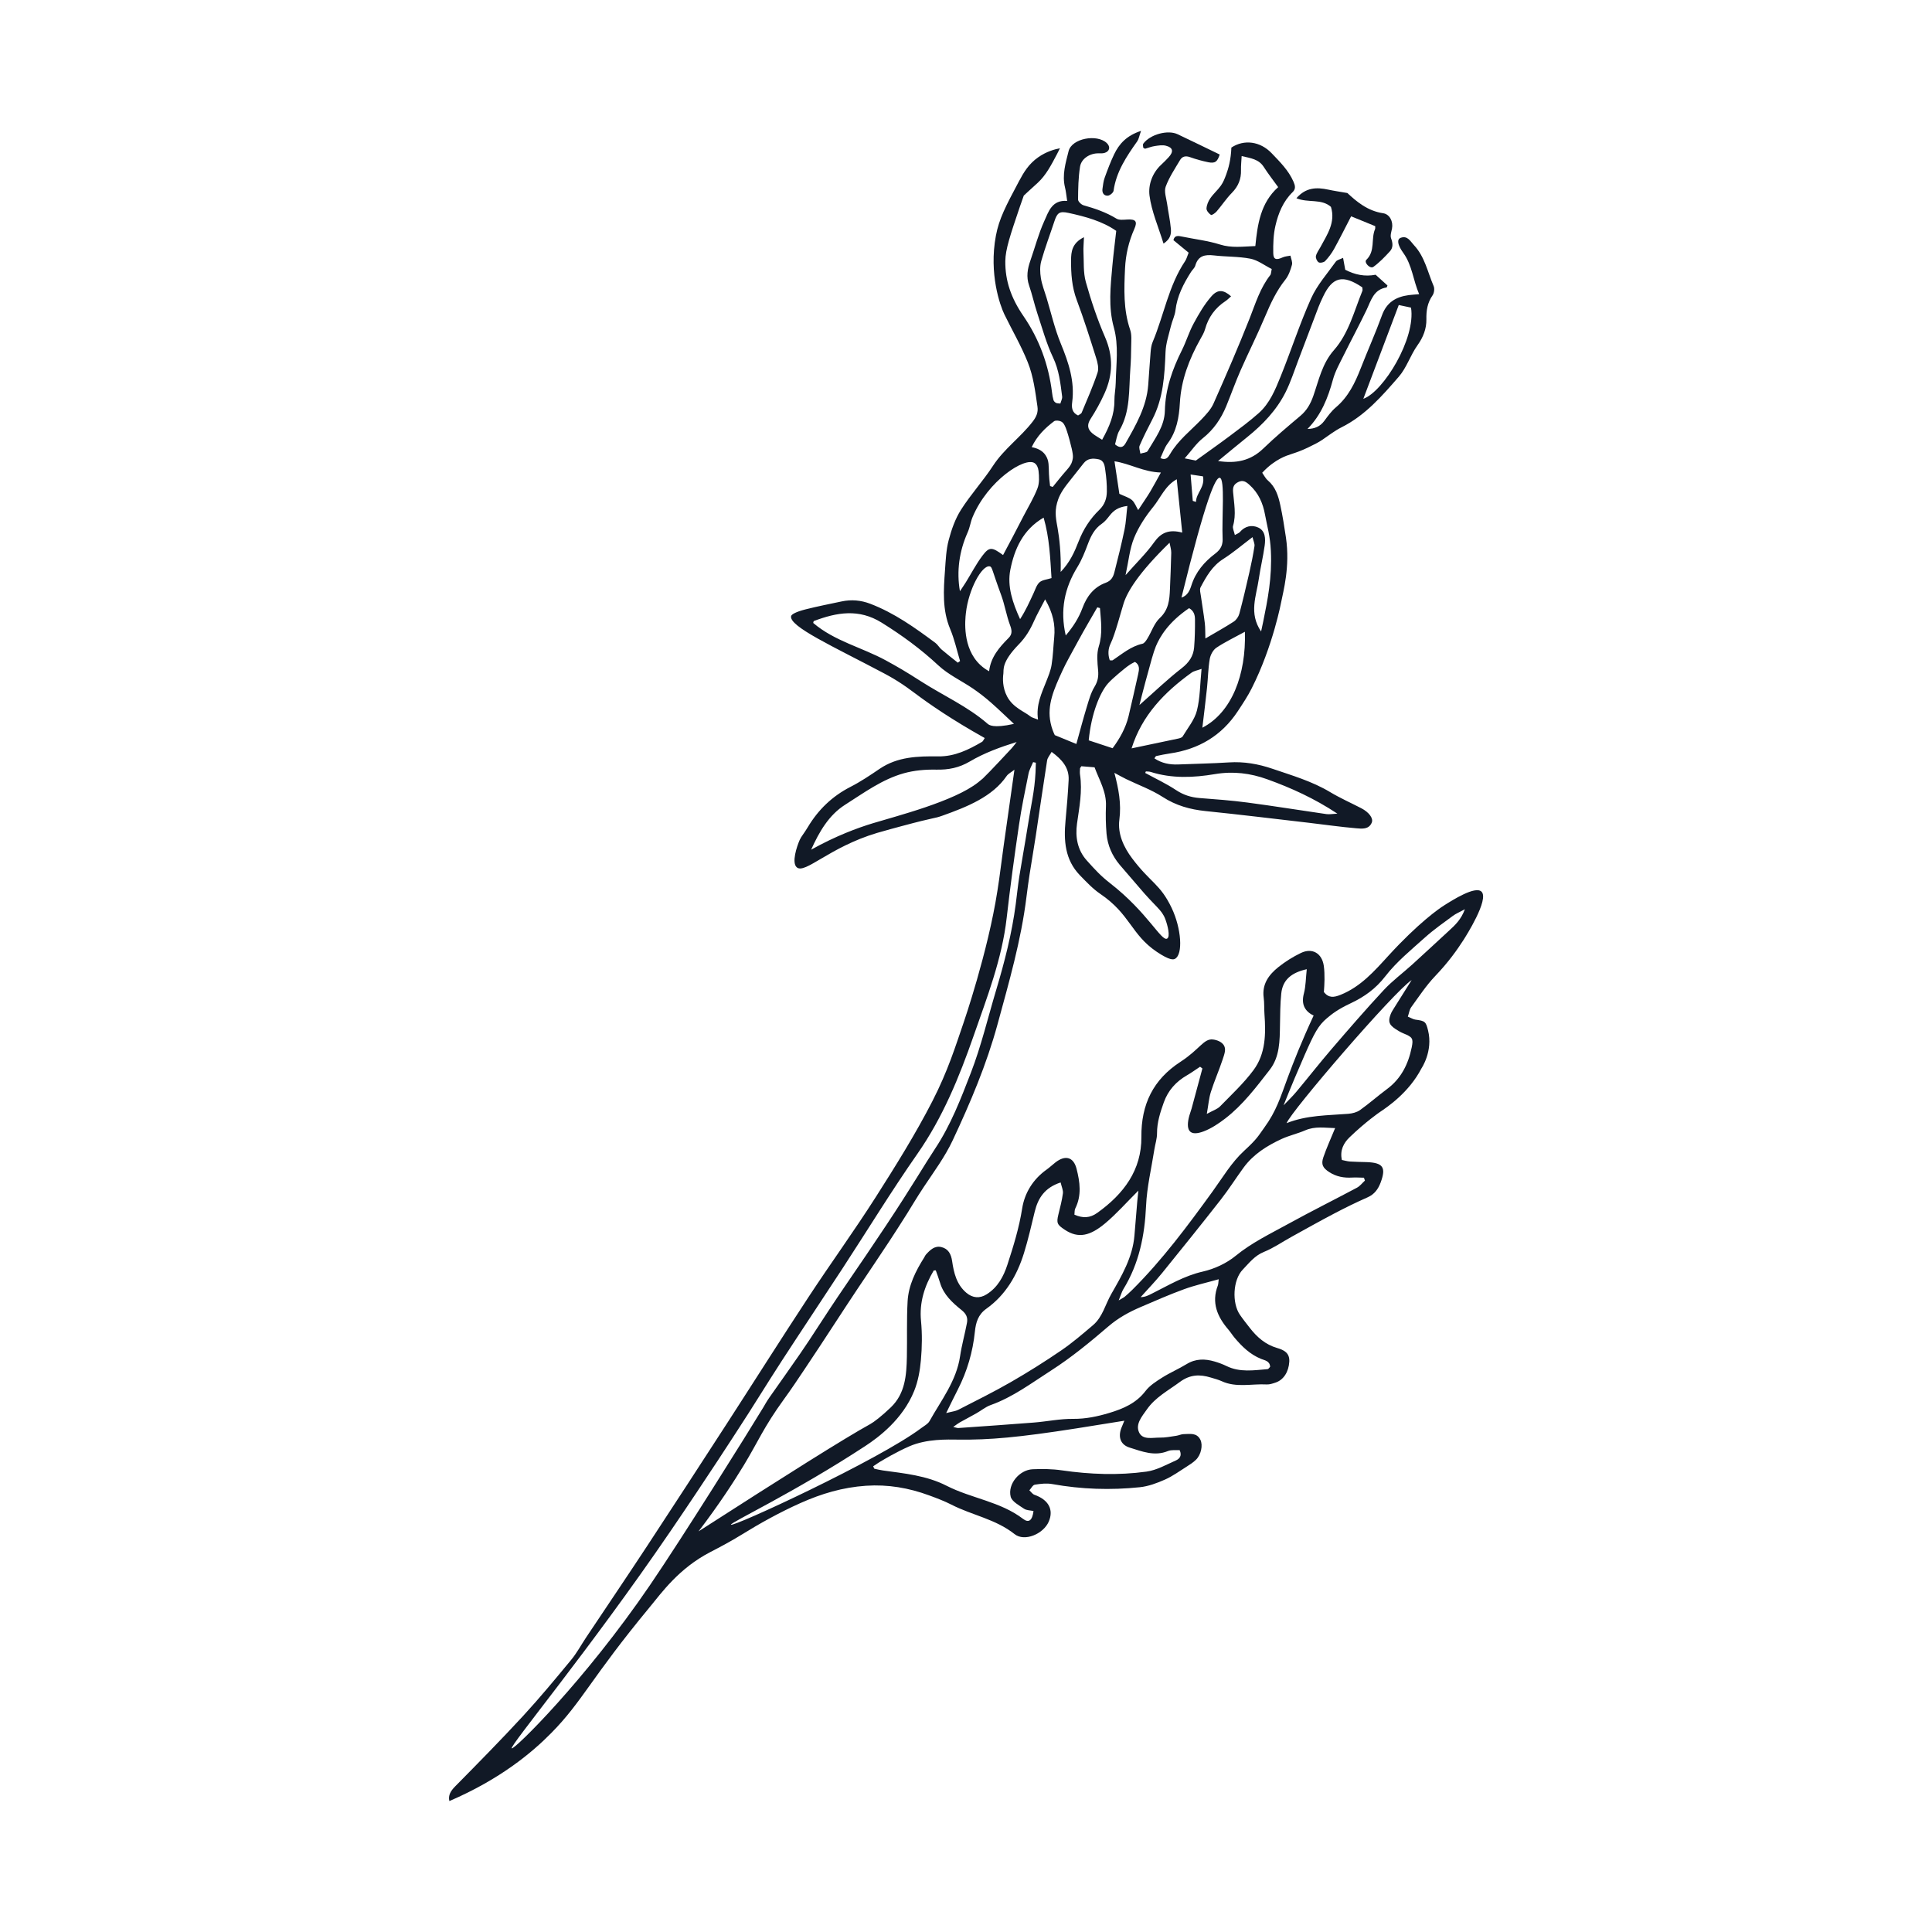 <?xml version="1.0" encoding="utf-8"?>
<!-- Generator: Adobe Illustrator 27.4.1, SVG Export Plug-In . SVG Version: 6.00 Build 0)  -->
<svg version="1.1" id="Layer_1" xmlns="http://www.w3.org/2000/svg" xmlns:xlink="http://www.w3.org/1999/xlink" x="0px" y="0px"
	 viewBox="0 0 500 500" style="enable-background:new 0 0 500 500;" xml:space="preserve">
<style type="text/css">
	.st0{fill:#111926;}
	.st1{fill:none;}
</style>
<rect class="st1" width="500" height="500"/>
<g>
	<path class="st0" d="M383.4,230.75c-1.6-1.53-7.4,2.13-9.73,3.61c-1.26,0.79-6.61,4.51-14.36,12.99c-3.59,3.93-7.14,8-12.35,10.1
		c-1.79,0.72-3.08,0.86-4.34-0.7c0.06-1.05,0.16-2.14,0.16-3.22c0-1.2-0.01-2.42-0.19-3.61c-0.48-3.23-2.99-4.7-5.92-3.29
		c-2.06,0.99-4.04,2.23-5.82,3.65c-2.46,1.97-4.28,4.39-3.81,7.89c0.19,1.4,0.1,2.84,0.2,4.26c0.38,5.11,0.33,10.27-2.85,14.54
		c-2.52,3.39-5.67,6.32-8.64,9.36c-0.71,0.73-1.83,1.06-3.43,1.95c0.42-2.35,0.54-4.07,1.05-5.68c0.89-2.82,2.1-5.54,3.03-8.35
		c0.52-1.56,0.92-2.65,0.39-3.63c-0.75-1.38-2.76-1.59-2.94-1.61c-2.37-0.21-3.34,2.53-8.35,5.79c-7.05,4.58-10.18,11-10.11,19.42
		c0.07,8.62-4.6,14.79-11.39,19.65c-1.95,1.4-3.76,1.43-5.94,0.49c0.07-0.59,0-1.17,0.22-1.61c1.69-3.39,1.21-6.85,0.33-10.28
		c-0.78-3.04-2.91-3.62-5.46-1.64c-0.78,0.6-1.49,1.29-2.29,1.86c-3.49,2.48-5.68,6.01-6.32,10.04c-0.79,5.03-2.27,9.81-3.83,14.59
		c-0.99,3.03-2.49,5.85-5.37,7.65c-1.78,1.12-3.61,0.99-5.26-0.41c-2.53-2.16-3.23-5.15-3.67-8.19c-0.27-1.83-0.99-3.2-2.79-3.63
		c-1.7-0.41-2.88,0.72-3.94,1.89c-0.22,0.24-0.35,0.56-0.52,0.84c-2.19,3.47-4.03,7.14-4.27,11.28c-0.27,4.79-0.09,9.61-0.19,14.41
		c-0.1,4.75-0.43,9.49-4.15,13.06c-2.37,2.28-4.39,3.82-5.34,4.34c-6.59,3.62-22.36,13.58-44.43,27.76
		c5.34-6.99,9.18-12.94,11.71-17.1c3.68-6.07,5.15-9.87,10.4-17.1c1.87-2.57,3.64-5.22,5.4-7.86c2.89-4.33,4.56-6.86,7.59-11.51
		c9.55-14.68,11.88-17.57,18.89-28.7c0.89-1.41,2.51-4.18,4.36-6.95c2.6-3.91,5.39-7.66,7.42-11.97
		c4.58-9.75,8.78-19.66,11.61-30.04c2.96-10.87,6.11-21.73,7.49-32.98c0.24-1.93,0.51-3.87,0.8-5.79c0.52-3.34,1.1-6.68,1.61-10.02
		c0.98-6.5,1.91-13,2.93-19.49c0.11-0.73,0.71-1.38,1.17-2.22c2.77,2.03,4.57,4.15,4.4,7.32c-0.18,3.49-0.47,6.98-0.8,10.46
		c-0.49,5.17-0.16,10.13,3.7,14.13c1.67,1.72,3.35,3.52,5.31,4.85c7.77,5.28,7.94,10.49,14.59,14.97c3.4,2.29,4.33,2.04,4.73,1.82
		c2.12-1.14,1.66-7.85-0.86-13.15c-2.97-6.24-5.45-6.49-10.23-12.84c-2.2-2.92-3.79-6.36-3.31-10.02c0.54-4.13-0.19-7.96-1.29-12.12
		c1.17,0.62,2.1,1.16,3.06,1.62c3.16,1.53,6.52,2.73,9.44,4.62c3.45,2.23,7.08,3.24,11.08,3.65c8.91,0.91,17.8,2,26.7,3.03
		c4.12,0.48,8.22,1.08,12.35,1.43c1.43,0.12,3.23,0.35,3.98-1.47c0.47-1.13-0.74-2.69-2.69-3.71c-2.7-1.4-5.49-2.63-8.09-4.19
		c-4.67-2.8-9.82-4.29-14.91-6.03c-3.7-1.26-7.38-1.9-11.28-1.65c-4.36,0.28-8.74,0.35-13.11,0.53c-2.21,0.09-4.28-0.31-6.17-1.58
		c0.22-0.29,0.32-0.57,0.48-0.6c1.18-0.25,2.36-0.5,3.55-0.67c7.47-1.09,13.41-4.62,17.58-10.97c1.39-2.11,2.58-3.91,3.57-5.88
		c5.53-10.92,7.67-22.51,7.67-22.51c0.43-2.32,2.32-8.93,1.19-16.53c-0.42-2.82-0.86-5.64-1.47-8.43c-0.51-2.36-1.23-4.66-3.21-6.34
		c-0.61-0.51-0.98-1.31-1.46-1.98c1.76-1.91,3.44-3,4.63-3.64c2.4-1.29,3.54-1.14,7.2-2.88c1.55-0.74,2.77-1.36,3.74-2.02
		c1.63-1.11,3.2-2.34,4.95-3.22c6.13-3.06,10.5-8.11,14.84-13.11c2.03-2.34,3-5.57,4.83-8.13c1.49-2.08,2.34-4.29,2.3-6.7
		c-0.05-2.29,0.27-4.29,1.59-6.2c0.42-0.6,0.57-1.75,0.29-2.41c-1.55-3.6-2.28-7.59-5.09-10.59c-0.95-1.02-1.66-2.53-3.4-1.92
		c-1.08,0.38-0.9,1.81,0.65,3.95c2.3,3.19,2.52,7.04,4.09,10.65c-1.22,0.11-1.98,0.15-2.73,0.25c-3.27,0.45-5.68,1.86-6.89,5.21
		c-1.68,4.61-3.7,9.1-5.48,13.67c-1.49,3.82-3.22,7.43-6.45,10.16c-1.16,0.98-2.08,2.25-2.99,3.49c-1.09,1.48-2.52,2.07-4.36,2.1
		c3.56-3.62,5.3-8.03,6.58-12.75c0.59-2.18,1.75-4.22,2.76-6.27c1.94-3.92,4.02-7.77,5.91-11.71c1.2-2.5,1.84-5.38,5.23-5.89
		c0.05-0.01,0.08-0.18,0.22-0.51c-0.95-0.86-1.97-1.78-3.07-2.78c-2.77,0.55-5.39,0-7.86-1.29c-0.18-0.99-0.35-1.91-0.56-3.08
		c-0.8,0.4-1.56,0.53-1.88,0.98c-2.22,3.11-4.85,6.07-6.39,9.5c-2.95,6.59-5.18,13.51-7.89,20.21c-1.39,3.44-2.82,6.97-5.69,9.51
		c-2.38,2.11-4.94,4-7.49,5.91c-2.75,2.06-5.56,4.03-8.77,6.35c-0.35-0.07-1.26-0.25-2.88-0.57c1.79-2.03,3.01-3.88,4.65-5.18
		c2.85-2.26,4.77-5.08,6.12-8.37c1.25-3.05,2.35-6.16,3.67-9.17c2.07-4.71,4.4-9.31,6.39-14.05c1.41-3.35,2.91-6.58,5.2-9.45
		c0.86-1.07,1.36-2.51,1.73-3.87c0.19-0.7-0.24-1.57-0.39-2.37c-0.67,0.14-1.4,0.17-2.01,0.45c-1.66,0.76-2.41,0.58-2.44-1.09
		c-0.04-2.38,0.03-4.83,0.57-7.13c0.74-3.21,1.99-6.29,4.45-8.68c0.85-0.83,0.66-1.67,0.22-2.68c-1.28-2.94-3.52-5.14-5.66-7.38
		c-2.96-3.1-7.15-3.63-10.42-1.46c-0.11,3.14-0.79,5.49-1.33,6.94c-0.44,1.17-0.72,1.95-1.38,2.9c-0.82,1.16-1.94,2.11-2.74,3.28
		c-0.53,0.76-0.94,1.74-0.99,2.64c-0.03,0.56,0.61,1.31,1.16,1.67c0.2,0.14,1.09-0.46,1.46-0.9c1.35-1.57,2.5-3.34,3.95-4.81
		c1.66-1.69,2.43-3.58,2.36-5.91c-0.03-1.14,0.1-2.28,0.17-3.61c2.37,0.56,4.42,0.79,5.71,2.8c1.15,1.79,2.46,3.47,3.74,5.24
		c-4.58,4.09-5.35,9.66-5.91,15.25c-3.32,0.13-6.17,0.54-9.15-0.4c-3.17-1-6.53-1.37-9.79-2.05c-1.02-0.21-1.96-0.4-2.26,0.92
		c1.35,1.11,2.66,2.18,3.94,3.24c-0.39,0.96-0.54,1.63-0.9,2.16c-4.3,6.4-5.5,14.04-8.42,20.98c-0.33,0.79-0.45,1.7-0.52,2.56
		c-0.24,2.84-0.4,5.69-0.62,8.53c-0.43,5.65-3.19,10.4-5.9,15.16c-0.59,1.03-1.44,1.29-2.69,0.22c0.33-1.11,0.48-2.48,1.11-3.56
		c2.92-4.99,2.44-10.54,2.85-15.95c0.15-1.96,0.21-3.93,0.22-5.9c0.01-1.41,0.18-2.93-0.26-4.22c-1.79-5.23-1.58-10.58-1.33-15.94
		c0.17-3.53,0.95-6.91,2.4-10.18c0.89-2,0.32-2.55-1.8-2.44c-0.95,0.05-2.12,0.21-2.84-0.24c-2.66-1.63-5.53-2.61-8.49-3.44
		c-0.6-0.17-1.44-0.99-1.43-1.5c0.02-2.83,0.07-5.69,0.51-8.48c0.34-2.14,2.59-3.5,4.78-3.47c0.54,0.01,1.11,0.04,1.61-0.12
		c1.3-0.41,1.53-1.58,0.54-2.53c-2.54-2.43-9.07-1.22-9.89,2.08c-0.75,3.03-1.73,6.14-0.93,9.39c0.26,1.05,0.35,2.14,0.56,3.5
		c-3.94-0.33-4.82,2.79-5.94,5.25c-1.48,3.27-2.39,6.79-3.58,10.19c-0.75,2.12-1.1,4.19-0.34,6.42c0.82,2.38,1.35,4.85,2.14,7.24
		c1.27,3.83,2.34,7.78,4.06,11.4c1.56,3.28,1.92,6.68,2.36,10.12c0.07,0.57-0.29,1.19-0.46,1.82c-0.52-0.07-0.87-0.04-1.13-0.18
		c-0.27-0.14-0.55-0.42-0.64-0.7c-0.19-0.62-0.3-1.28-0.38-1.93c-0.88-7.2-3.31-13.86-7.39-19.81c-3.21-4.67-4.76-9.15-4.71-14.23
		c0.03-3.06,1.28-6.75,3.78-14.13c0.4-1.18,0.75-2.16,1-2.84c0.32-0.3,0.69-0.64,1.12-1.04c1.52-1.4,2.18-1.99,2.52-2.3
		c2.08-1.94,3.37-4.38,4.97-7.42c0.34-0.64,0.6-1.17,0.75-1.49c-1.39,0.26-3.51,0.85-5.61,2.32c-2.46,1.73-3.74,3.86-4.98,6.19
		c-3.44,6.47-5.16,9.71-5.99,14.13c-1.85,9.88,1.11,18.11,2.2,20.35c2.01,4.12,4.32,8.07,6.04,12.36c1.5,3.74,1.95,7.62,2.52,11.51
		c0.22,1.48-0.27,2.62-1.23,3.87c-3.13,4.07-7.42,7.06-10.26,11.42c-2.56,3.93-5.78,7.44-8.29,11.39c-1.5,2.35-2.47,5.13-3.19,7.85
		c-0.67,2.52-0.77,5.2-0.96,7.82c-0.37,5.14-0.74,10.25,1.35,15.23c1.11,2.65,1.72,5.5,2.55,8.26c-0.19,0.14-0.39,0.29-0.58,0.43
		c-1.42-1.14-2.85-2.25-4.23-3.43c-0.58-0.49-0.96-1.23-1.56-1.68c-5.29-3.93-10.64-7.76-16.87-10.14c-2.43-0.93-4.9-1.14-7.43-0.6
		c-3.11,0.66-6.24,1.27-9.32,2.05c-2.48,0.63-3.62,1.29-3.73,1.73c-0.65,2.67,11.01,7.92,24.06,14.84c0.55,0.29,1.88,1,3.57,2.06
		c1.71,1.08,3.1,2.1,4.41,3.08c3.78,2.84,9.54,6.82,18.06,11.59c-0.31,0.46-0.43,0.82-0.67,0.97c-3.51,2.06-7.09,3.83-11.35,3.78
		c-5.28-0.07-10.54,0.07-15.18,3.22c-2.44,1.66-4.91,3.32-7.53,4.66c-4.73,2.42-8.35,5.9-11.06,10.44
		c-0.99,1.66-1.69,2.39-2.09,3.29c-0.75,1.69-2.15,5.9-0.76,7.1c2.11,1.83,8.45-5.22,20.77-8.9c1.78-0.53,5.45-1.52,6.28-1.74
		c9.24-2.49,8.34-1.91,10.59-2.71c6.49-2.31,13.01-4.93,16.67-10.28c0.41-0.6,1.18-0.96,2.02-1.63c-0.98,6.9-1.89,13.29-2.79,19.68
		c-0.4,2.88-0.76,5.76-1.16,8.64c0,0-0.24,1.62-0.46,3.05c-2.45,15.81-8.71,33.98-8.71,33.98c-2.14,6.21-4.06,12.53-8.13,20.46
		c-4.4,8.56-9.53,16.77-14.71,24.9c-5.54,8.68-11.59,17.03-17.25,25.64c-7.16,10.89-14.12,21.91-21.2,32.85
		c-6.85,10.57-13.71,21.14-20.63,31.67c-5.24,7.97-10.58,15.86-15.87,23.79c-1.27,1.91-2.37,3.97-3.83,5.73
		c-4.05,4.9-8.1,9.8-12.4,14.47c-5.72,6.2-11.65,12.22-17.58,18.23c-1.19,1.2-1.87,2.34-1.52,3.82
		c13.15-5.65,21.39-12.55,26.36-17.6c8.07-8.18,10.24-14.15,25.5-32.6c3.08-3.73,7.54-10.02,15.64-14.22
		c2.72-1.41,5.43-2.85,8.03-4.46c4.93-3.05,9.97-5.84,15.28-8.22c5.47-2.45,11-4.1,17.02-4.5c5.69-0.38,11.06,0.55,16.33,2.49
		c1.95,0.72,3.92,1.45,5.77,2.4c5.34,2.74,11.45,3.73,16.34,7.62c2.58,2.05,7.47-0.03,8.85-3.23c1.34-3.1-0.06-5.66-3.7-6.94
		c-0.51-0.18-0.88-0.76-1.32-1.16c0.47-0.51,0.88-1.37,1.42-1.46c1.49-0.24,3.08-0.42,4.55-0.15c7.51,1.35,15.05,1.6,22.61,0.81
		c2.22-0.23,4.45-1.06,6.52-1.98c1.99-0.88,3.78-2.2,5.64-3.37c0.83-0.52,1.67-1.07,2.37-1.75c1.33-1.29,1.85-3.75,1.16-5.17
		c-0.94-1.92-2.74-1.49-4.34-1.47c-0.64,0.01-1.27,0.34-1.92,0.43c-1.41,0.2-2.82,0.5-4.23,0.47c-1.9-0.03-4.45,0.69-5.39-1.36
		c-0.98-2.15,0.75-4.12,2.02-5.93c2.2-3.16,5.53-4.88,8.52-7.1c2.65-1.96,5.18-2.03,8.04-1.15c0.94,0.29,1.92,0.53,2.81,0.94
		c3.78,1.74,7.76,0.63,11.65,0.84c0.74,0.04,1.52-0.23,2.25-0.47c2.12-0.69,3.43-2.79,3.59-5.41c0.14-2.32-1.43-3.05-3.17-3.56
		c-2.99-0.87-5.18-2.79-7.03-5.17c-0.88-1.13-1.77-2.24-2.58-3.42c-2.09-3.04-1.83-9.03,0.73-11.68c1.64-1.7,3.08-3.62,5.49-4.59
		c2.5-1.01,4.76-2.59,7.14-3.9c3.64-2.01,7.25-4.04,10.93-5.97c2.88-1.51,5.79-2.95,8.77-4.26c1.78-0.78,2.74-2.17,3.36-3.82
		c1.47-3.96,0.62-5.13-3.66-5.29c-1.43-0.05-2.85-0.05-4.28-0.15c-0.72-0.05-1.42-0.27-2.09-0.4c-0.57-2.55,0.51-4.44,1.98-5.86
		c4.2-4.05,7.76-6.48,7.76-6.48c2.06-1.38,7.62-5.11,10.86-11.37c0,0,3.04-4.45,1.7-9.83c-0.56-2.26-0.77-2.45-3.26-2.78
		c-0.6-0.08-1.15-0.45-1.97-0.78c0.31-0.89,0.41-1.81,0.89-2.46c1.99-2.74,3.87-5.61,6.2-8.05c3.45-3.61,5.68-6.79,7.28-9.27
		C379.3,242.41,385.48,232.73,383.4,230.75z M362,78.94c0.9,0.19,2.1,0.44,3.17,0.67c1.29,7.95-7.15,21.78-12.34,23.6
		C355.81,95.29,358.83,87.31,362,78.94z M270.75,176.41c-1.2,3.05-2.66,6.02-2.11,9.82c-0.91-0.37-1.56-0.48-2.01-0.85
		c-1.45-1.19-4.46-2.23-5.99-5.13c-1.24-2.35-1.13-4.73-0.97-5.89c0.14-1.04-0.56-2.94,4.04-7.65c1.74-1.78,2.91-3.76,3.89-5.97
		c0.74-1.68,1.66-3.27,2.88-5.63c2.07,3.59,2.66,6.59,2.35,9.82c-0.23,2.38-0.3,4.78-0.68,7.13
		C271.92,173.54,271.31,174.99,270.75,176.41z M261.41,161.82c0.49,1.3,0.6,2.3-0.38,3.28c-2.41,2.42-4.63,4.96-5.05,8.62
		c-0.59-0.32-1.44-0.84-2.3-1.65c-4.7-4.41-3.9-11.71-3.71-13.39c0.68-6.16,4.14-12.45,6.16-12.11c0.67,0.11,0.54,0.85,2.97,7.43
		C260.04,156.54,260.45,159.27,261.41,161.82z M261.48,147.42c1.06-5.32,3.26-10.36,8.61-13.46c1.52,5.27,1.71,10.46,2.04,15.65
		c-1.17,0.38-2.37,0.45-3.09,1.08c-0.76,0.67-1.1,1.85-1.56,2.84c-1.04,2.24-2.04,4.49-3.48,6.7
		C262.09,156.07,260.61,151.74,261.48,147.42z M272.98,190.25c-0.34-0.69-0.8-1.78-1.09-3.18c-0.96-4.63,0.84-8.65,3.13-13.62
		c0.91-1.97,2.01-3.9,4.13-7.79c1.55-2.86,3.21-5.65,4.83-8.48c0.23,0.06,0.46,0.12,0.69,0.19c0.25,3.31,0.75,6.56-0.31,9.95
		c-0.59,1.89-0.36,4.09-0.17,6.13c0.15,1.61-0.07,2.89-0.94,4.31c-0.94,1.55-1.44,3.39-1.98,5.16c-0.95,3.11-1.77,6.26-2.71,9.62
		C276.56,191.71,274.88,191.02,272.98,190.25z M296.46,176.38c1.37-5.07,2.05-7.6,2.68-9.12c1.06-2.54,3.3-6.28,8.6-9.87
		c1.32,0.76,1.51,1.89,1.52,2.92c0.02,2.41-0.03,4.82-0.22,7.22c-0.19,2.28-1.33,3.94-3.24,5.42c-3.61,2.8-6.92,5.99-10.92,9.52
		C295.24,181.03,295.78,178.92,296.46,176.38z M287.98,170.86c-0.15,0.1-0.41,0.02-0.77,0.02c-0.51-1.48-0.46-2.98,0.24-4.38
		c1.11-2.22,2.8-8.68,3.38-10.46c0.98-2.97,3.79-7.73,11.85-15.58c0.17,0.94,0.45,1.76,0.44,2.58c-0.06,3.16-0.22,6.32-0.34,9.47
		c-0.11,2.75-0.34,5.3-2.64,7.45c-1.44,1.35-2.1,3.51-3.18,5.27c-0.33,0.54-0.79,1.26-1.3,1.37
		C292.66,167.27,290.42,169.23,287.98,170.86z M298.69,140.34c-2,2.82-4.53,5.26-7.4,8.51c0.81-3.73,1.08-6.89,2.23-9.68
		c1.18-2.87,2.98-5.59,4.95-8.01c1.9-2.34,3.05-5.45,6.07-7.13c0.47,4.6,0.95,9.2,1.42,13.8
		C302.5,136.93,300.46,137.85,298.69,140.34z M291.03,137.04c-0.78,3.74-1.7,7.45-2.65,11.15c-0.3,1.15-0.84,2.13-2.2,2.62
		c-3.08,1.12-4.92,3.51-6.03,6.52c-0.95,2.56-2.37,4.83-4.34,7.13c-1.51-6.58-0.31-12.29,3.02-17.71c1.13-1.84,1.94-3.9,2.7-5.93
		c0.79-2.09,1.71-3.98,3.64-5.29c0.79-0.54,1.41-1.35,2.02-2.12c0.98-1.24,2.12-2.17,4.57-2.47
		C291.49,133.22,291.42,135.16,291.03,137.04z M284.51,131.94c-2.37,2.29-4.14,5.02-5.35,8.14c-1.06,2.72-2.24,5.42-4.66,7.94
		c0.12-4.89-0.33-8.68-0.79-11.32c-0.36-2.08-0.84-4.05-0.14-6.56c0.33-1.18,0.84-2.57,2.59-4.83c1.4-1.81,2.86-3.58,4.26-5.39
		c1.03-1.34,2.43-1.35,3.86-1.06c1.5,0.31,1.61,1.71,1.77,2.84c0.27,1.83,0.43,3.7,0.4,5.55
		C286.42,129.01,285.9,130.6,284.51,131.94z M289.79,223.82c1.62,1.93,3.31,3.8,4.93,5.73c4.36,5.2,5.92,5.81,6.87,8.34
		c0.58,1.56,1.34,4.51,0.47,5.01c-1.47,0.85-5.06-6.77-14.72-14.29c-2.47-1.92-3.89-3.48-6.08-5.92c-2.43-2.7-3.01-6.1-2.53-9.54
		c0.59-4.22,1.43-8.38,0.78-12.67c-0.08-0.53-0.02-1.09,0-1.63c0-0.09,0.11-0.18,0.34-0.55c1.01,0.08,2.16,0.18,3.42,0.28
		c1.24,3.34,3.1,6.34,2.95,10.01c-0.1,2.39-0.05,4.79,0.15,7.17C286.64,218.79,287.83,221.49,289.79,223.82z M287.94,193.64
		c-2.06-0.68-4.12-1.36-6.18-2.04c0.68-7.11,2.98-12.44,4.96-14.7c1.24-1.41,4.38-3.93,4.96-4.37c0.54-0.41,1.09-0.73,1.09-0.73
		c0.27-0.17,0.57-0.3,0.96-0.5c1.29,0.79,1.1,1.96,0.83,3.16c-0.83,3.63-1.61,7.28-2.49,10.9
		C291.33,188.37,289.86,191.05,287.94,193.64z M314.42,200.34c4.73-0.8,9.18-0.24,13.55,1.34c6.18,2.23,12.15,4.93,18.14,8.89
		c-1.25,0.06-2.06,0.23-2.82,0.12c-6.82-0.98-13.61-2.09-20.44-2.99c-4.12-0.55-8.27-0.85-12.41-1.17c-2.23-0.18-4.19-0.8-6.1-2.07
		c-2.52-1.67-5.3-2.96-7.96-4.42c0.06-0.13,0.11-0.26,0.17-0.4c0.42,0.04,0.86,0.02,1.26,0.14
		C303.29,201.52,308.91,201.27,314.42,200.34z M309.76,183.9c-0.61,2.39-2.37,4.49-3.68,6.68c-0.19,0.31-0.74,0.47-1.15,0.56
		c-4.02,0.86-8.05,1.7-12.08,2.54c2.68-8.55,8.52-14.56,15.53-19.6c0.62-0.45,1.48-0.57,2.58-0.97
		C310.56,177.05,310.6,180.59,309.76,183.9z M311.17,188.33c0.42-3.55,0.85-6.96,1.21-10.38c0.26-2.46,0.28-4.96,0.7-7.4
		c0.18-1.06,0.86-2.34,1.72-2.92c2.21-1.48,4.64-2.63,7.38-4.13C322.52,174.62,318.76,184.41,311.17,188.33z M323.35,148.07
		c-0.82,3.6-1.66,7.2-2.61,10.76c-0.21,0.77-0.79,1.62-1.46,2.05c-2.26,1.47-4.62,2.77-7.33,4.36c-0.05-1.47,0-2.75-0.15-4.01
		c-0.28-2.35-0.7-4.69-1.02-7.04c-0.1-0.73-0.37-1.62-0.08-2.18c1.48-2.79,3.01-5.53,5.85-7.33c2.54-1.61,4.85-3.59,7.6-5.67
		c0.23,0.99,0.6,1.69,0.51,2.31C324.31,143.59,323.86,145.84,323.35,148.07z M327.39,133.21c0.54,3,1.32,5.41,1.51,9.38
		c0.33,6.89-0.83,12.62-2,18.37c-0.22,1.06-0.41,1.93-0.53,2.47c-3.23-4.73-1.23-9.17-0.6-13.56c0.42-2.91,1.13-5.78,1.53-8.7
		c0.24-1.76,0.19-3.78-1.66-4.64c-1.65-0.76-3.44-0.4-4.76,1.16c-0.25,0.29-0.69,0.42-1.3,0.77c-0.21-0.95-0.64-1.74-0.47-2.36
		c0.86-2.93,0.25-5.86,0.01-8.76c-0.11-1.35,0.24-2.04,1.34-2.59c1.2-0.6,1.99-0.09,2.89,0.72
		C325.7,127.58,326.85,130.23,327.39,133.21z M322.78,113.12c4.05-3.26,7.6-6.97,9.94-11.64c1.31-2.62,2.21-5.45,3.26-8.2
		c1.76-4.61,3.49-9.23,5.25-13.84c0.35-0.92,0.78-1.82,1.2-2.71c2.43-5.11,5.12-5.74,10.13-2.37c0.01,0.29,0.13,0.66,0.02,0.93
		c-2.15,5.26-3.51,10.96-7.36,15.33c-3.05,3.46-3.91,7.77-5.34,11.86c-0.72,2.04-1.67,3.73-3.33,5.13c-3.26,2.75-6.53,5.5-9.6,8.46
		c-3.28,3.17-7.05,3.96-11.72,3.24C317.93,117.09,320.34,115.08,322.78,113.12z M311.33,123.28c0.58,2.81-1.78,4.31-1.81,6.61
		c-0.28-0.09-0.56-0.18-0.83-0.26c-0.18-2.15-0.35-4.29-0.56-6.83C309.3,122.97,310.3,123.12,311.33,123.28z M315.67,123.65
		c1.42,0.25,0.5,10.38,0.74,15.74c0.01,0.33,0.06,1.18-0.37,2.11c-0.3,0.64-0.79,1.2-1.51,1.75c-2.82,2.12-5.1,4.76-6.2,8.26
		c-0.42,1.34-1,2.63-2.57,3.15C312.1,128.88,314.59,123.46,315.67,123.65z M294.93,115.34c1-2.31,2.13-4.56,3.29-6.79
		c2.86-5.5,3.18-11.45,3.42-17.48c0.09-2.24,0.86-4.46,1.39-6.67c0.33-1.38,1.02-2.7,1.18-4.08c0.43-3.71,2.08-6.89,4.03-9.95
		c0.35-0.55,0.93-1.02,1.1-1.62c0.72-2.56,2.47-2.92,4.8-2.65c3.14,0.37,6.37,0.25,9.46,0.85c1.91,0.37,3.62,1.72,5.52,2.67
		c-0.2,0.92-0.17,1.31-0.35,1.54c-2.63,3.34-3.83,7.32-5.35,11.2c-2.93,7.43-6.12,14.77-9.36,22.07c-0.68,1.54-1.95,2.88-3.14,4.13
		c-2.79,2.91-6.04,5.39-8.11,8.96c-0.49,0.84-1.09,1.7-2.5,1.03c0.62-1.29,1.05-2.68,1.87-3.77c2.35-3.15,2.96-6.75,3.17-10.51
		c0.33-5.93,2.4-11.31,5.26-16.44c0.48-0.85,1.01-1.72,1.26-2.64c0.86-3.1,2.61-5.5,5.28-7.26c0.52-0.34,0.96-0.82,1.45-1.24
		c-1.89-1.68-3.4-1.91-5.07-0.02c-1.85,2.1-3.29,4.6-4.63,7.08c-1.19,2.19-1.9,4.63-3.02,6.87c-2.48,4.95-4.29,10.07-4.41,15.66
		c-0.09,4.08-2.54,7.15-4.45,10.44c-0.26,0.44-1.24,0.46-1.89,0.68C295.04,116.7,294.69,115.89,294.93,115.34z M300.44,122.29
		c-1.14,2.04-1.92,3.54-2.79,4.99c-0.9,1.48-1.9,2.91-3.09,4.73c-0.57-0.96-0.91-1.98-1.61-2.59c-0.77-0.67-1.87-0.96-3.26-1.62
		c-0.4-2.66-0.82-5.44-1.26-8.42C292.5,120,295.87,122.15,300.44,122.29z M274.53,88.91c-1.58-3.83-2.5-7.92-3.7-11.9
		c-0.51-1.67-1.17-3.32-1.45-5.04c-0.23-1.44-0.29-3.04,0.1-4.42c0.98-3.47,2.27-6.85,3.4-10.28c0.72-2.2,1.31-2.68,3.64-2.17
		c4.39,0.96,8.73,2.12,12.36,4.65c-0.34,3.07-0.73,6.04-1,9.02c-0.48,5.34-1.08,10.7,0.38,15.97c1.32,4.76,0.58,9.55,0.49,14.34
		c-0.03,1.52-0.35,3.04-0.34,4.56c0.03,3.62-1.29,6.78-3.18,10.17c-0.95-0.62-1.8-1.06-2.51-1.65c-1.26-1.06-1.47-2.21-0.49-3.73
		c1.36-2.11,2.59-4.33,3.62-6.62c2.17-4.81,2.3-9.59,0.12-14.6c-2-4.6-3.6-9.41-4.96-14.24c-0.69-2.47-0.48-5.2-0.61-7.81
		c-0.05-1.04,0.07-2.08,0.13-3.77c-3.14,1.53-3.32,3.85-3.34,5.91c-0.03,3.48,0.2,6.96,1.47,10.34c1.84,4.91,3.42,9.92,5,14.93
		c0.39,1.22,0.76,2.73,0.39,3.86c-1.17,3.52-2.68,6.93-4.11,10.36c-0.14,0.33-0.64,0.51-0.94,0.73c-1.63-0.75-1.69-2.12-1.52-3.42
		C278.19,98.68,276.55,93.82,274.53,88.91z M272.78,109.03c0.38-0.29,1.3-0.2,1.8,0.04c0.73,0.35,1.19,1.02,2.22,4.81
		c0.99,3.63,0.96,4.38,0.77,5.1c-0.1,0.37-0.11,1.1-1.48,2.64c-1.27,1.42-2.44,2.93-3.65,4.4c-0.23-0.08-0.45-0.16-0.68-0.23
		c-0.18-1.32-0.26-2.38-0.29-3.11c-0.09-2.06,0.06-3.37-0.81-4.75c-0.17-0.27-0.33-0.46-0.38-0.52c-0.68-0.8-1.72-1.39-3.28-1.69
		C268.4,112.78,270.47,110.78,272.78,109.03z M248.43,153.01c-0.91-5.2-0.16-10.37,1.96-15.14c0.67-1.5,0.74-2.66,1.31-4.04
		c3.94-9.43,13.55-15.68,16.06-13.97c0.56,0.38,0.91,1.13,1.01,1.98c0.17,1.49,0.25,3.18-0.27,4.53c-0.97,2.52-2.41,4.86-3.66,7.28
		c-0.9,1.74-1.8,3.48-2.71,5.22c-0.8,1.52-1.61,3.04-2.54,4.78c-2.87-2.11-3.57-2.17-5.31,0.13c-1.64,2.16-2.89,4.61-4.33,6.93
		C249.51,151.42,249.02,152.11,248.43,153.01z M238.26,176.27c-3.99-2.56-6.04-3.74-9.01-5.36c-6.18-3.37-13.27-4.98-18.79-9.69
		c0.04-0.13,0.06-0.46,0.19-0.51c5.9-2.21,11.58-3.27,17.54,0.44c5.25,3.27,10.13,6.83,14.65,11.05c2.6,2.42,6,3.98,8.98,6.01
		c1.61,1.1,3.16,2.31,4.63,3.6c2.03,1.78,3.96,3.67,5.96,5.53c-5.42,1.22-6.48,0.27-6.87-0.07
		C250.39,182.8,244.01,179.97,238.26,176.27z M261.81,193.66c-0.58,0.62-5.8,6.26-7.46,7.82c0,0-0.53,0.46-1.18,0.97
		c-6.22,4.97-21.25,8.76-27.29,10.61c-3.91,1.19-9.49,3.23-15.96,6.84c2.09-4.62,4.57-8.96,8.82-11.65
		c4.84-3.07,9.56-6.56,15.17-8.13c2.68-0.75,5.6-1,8.39-0.94c3.17,0.07,5.9-0.47,8.72-2.13c3.71-2.19,7.82-3.69,12.09-5.02
		C262.68,192.58,262.28,193.15,261.81,193.66z M168.22,410.22c-16.95,24.86-35.2,42.72-35.78,42.25
		c-0.66-0.54,20.07-25.4,41.16-56.32c9.6-14.07,17.26-25.98,17.26-25.98c3.9-5.94,7.59-12.02,11.46-17.98
		c5.19-7.99,10.48-15.9,15.69-23.87c6.47-9.9,12.64-20.01,19.41-29.71c6.56-9.4,10.82-19.84,14.53-30.47
		c3.48-9.99,7.37-19.93,8.58-30.61c0.91-8.04,2.01-16.07,3.19-24.08c0.65-4.43,1.57-8.83,2.46-13.22c0.21-1.04,0.78-2,1.19-2.99
		c0.24,0.05,0.47,0.1,0.71,0.15c-0.01,0.59-0.04,1.47-0.09,2.53c-0.27,5.07-1.11,8.03-2.13,14.61c-0.64,4.1-1.41,8.18-2.06,12.28
		c-0.37,2.37-0.61,4.75-0.92,7.13c-1,7.62-2.9,15.03-5.1,22.37c-2.13,7.12-3.85,14.41-6.52,21.33c-2.59,6.71-5.19,13.49-9.22,19.58
		c-2.8,4.23-5.87,9.6-12.72,19.92c-8.24,12.41-10.03,14.59-16.81,25c-2.85,4.38-3.59,5.51-5.45,8.22c-2.6,3.78-5.28,7.51-7.91,11.27
		c-0.83,1.19-1.33,2.15-1.55,2.51C193.57,370.79,176.76,397.7,168.22,410.22z M296.6,312.07c0.22-4.89,1.39-9.74,2.15-14.6
		c0.22-1.4,0.7-2.8,0.69-4.2c-0.01-2.81,0.83-5.38,1.75-7.97c1.12-3.13,3.17-5.38,6.01-7.02c1.16-0.67,2.25-1.47,3.38-2.21
		c0.2,0.15,0.4,0.3,0.6,0.45c-0.93,3.45-1.85,6.9-2.79,10.35c-0.23,0.85-0.58,1.66-0.76,2.52c-0.74,3.44,0.51,4.67,3.85,3.42
		c2.01-0.76,3.89-2.02,5.61-3.34c4.56-3.51,8-8.1,11.49-12.58c2.64-3.38,2.61-7.53,2.68-11.6c0.05-2.72,0.05-5.46,0.33-8.16
		c0.36-3.48,2.52-5.39,6.6-6.3c-0.26,2.41-0.25,4.38-0.73,6.22c-0.37,1.39-0.35,2.57,0.11,3.55c0.57,1.22,1.68,1.89,2.4,2.22
		c-3.11,6.68-5.26,12.15-6.66,15.93c-1.96,5.3-2.98,8.78-6.13,13.1c-1.54,2.12-1.72,2.78-5.17,5.95c-3.36,3.09-5.59,6.96-8.22,10.58
		c-6.43,8.87-12.97,17.68-20.77,25.44c-0.62,0.62-1.28,1.2-1.94,1.77c-0.24,0.21-0.55,0.34-1.56,0.95c0.6-1.46,0.8-2.24,1.2-2.89
		C294.79,327.03,296.25,319.78,296.6,312.07z M255.24,338.72c5.02-3.57,7.97-8.65,9.76-14.41c1.1-3.54,1.92-7.18,2.8-10.79
		c0.86-3.5,2.61-6.17,6.69-7.5c0.25,1.1,0.69,2,0.59,2.83c-0.24,1.82-0.72,3.62-1.16,5.42c-0.56,2.28-0.32,2.69,1.66,4
		c3.5,2.32,6.54,1.58,10.42-1.66c2.92-2.44,5.46-5.34,8.61-8.48c-0.12,1.19-0.22,2.01-0.29,2.84c-0.25,2.93-0.48,5.87-0.73,8.8
		c-0.47,5.64-3.3,10.41-6,15.13c-1.54,2.69-2.24,5.95-4.72,8.05c-2.66,2.26-5.33,4.56-8.2,6.52c-4.25,2.9-8.61,5.65-13.06,8.21
		c-4.45,2.56-9.06,4.84-13.63,7.18c-0.72,0.37-1.58,0.44-3.11,0.84c1.21-2.46,2.09-4.29,3.02-6.1c2.41-4.72,3.87-9.71,4.41-14.98
		C252.54,342.3,253.12,340.23,255.24,338.72z M189.18,394.58c-0.21-0.53,16.55-8.41,34.8-20.38c3.23-2.12,9.61-6.79,12.61-14.23
		c1.01-2.49,1.5-5.28,1.74-7.98c0.3-3.35,0.35-6.78,0.03-10.12c-0.47-4.81,0.91-9.02,3.28-13.05c0.03-0.05,0.2-0.02,0.54-0.05
		c0.36,1.03,0.78,2.11,1.11,3.22c0.91,3.09,3.22,5.17,5.56,7.05c1.26,1.01,1.65,1.98,1.4,3.32c-0.54,2.88-1.35,5.72-1.78,8.62
		c-0.95,6.41-4.88,11.38-7.9,16.78c-0.43,0.77-1.3,1.19-2.18,1.85C227.42,377.86,189.5,395.38,189.18,394.58z M302.27,375.53
		c0.92-0.38,2.07-0.18,3.02-0.24c0.71,1.54-0.14,2.3-0.97,2.67c-2.48,1.1-4.98,2.53-7.6,2.89c-7.29,1.01-14.63,0.73-21.94-0.33
		c-2.48-0.36-5.04-0.39-7.54-0.28c-3.4,0.16-6.5,3.83-5.68,7.1c0.32,1.26,2.16,2.23,3.45,3.11c0.66,0.45,1.64,0.42,2.46,0.6
		c-0.31,2.46-1.22,3.17-2.71,2.03c-5.9-4.5-13.38-5.29-19.79-8.57c-5.19-2.65-10.87-3.18-16.49-3.96c-0.74-0.1-1.48-0.3-2.21-0.45
		c-0.1-0.21-0.2-0.41-0.3-0.62c0.79-0.51,1.56-1.08,2.39-1.53c0,0,3.57-2.17,6.99-3.65c4.5-1.95,9.74-1.76,12.71-1.73
		c7.94,0.1,15.55-0.56,30.62-2.92c3.97-0.62,7.95-1.27,12.3-1.97c-0.29,0.71-0.56,1.33-0.8,1.95c-0.86,2.32-0.17,4.29,2.18,5.01
		C295.55,375.63,298.77,376.96,302.27,375.53z M319.52,346.22c1.92,2.28,4.02,4.32,6.87,5.47c0.93,0.38,2.22,0.5,2.32,2.03
		c-0.21,0.21-0.42,0.59-0.66,0.61c-3.58,0.3-7.18,0.89-10.63-0.8c-0.98-0.48-2.02-0.86-3.07-1.17c-2.5-0.74-4.91-0.77-7.26,0.67
		c-2.05,1.25-4.29,2.21-6.32,3.49c-1.56,0.99-3.23,2.05-4.32,3.48c-2.43,3.18-5.8,4.59-9.38,5.67c-3.03,0.91-6.08,1.56-9.34,1.53
		c-3.36-0.04-6.73,0.68-10.1,0.95c-6.53,0.52-13.08,0.96-19.61,1.42c-0.29,0.02-0.6-0.12-1.33-0.28c0.76-0.53,1.21-0.89,1.7-1.17
		c1.42-0.8,2.88-1.55,4.3-2.36c1.24-0.7,2.38-1.66,3.69-2.13c5.76-2.05,10.61-5.72,15.65-8.95c5.24-3.36,10.1-7.36,14.83-11.42
		c2.56-2.2,5.36-3.72,8.37-5.01c3.71-1.59,7.41-3.22,11.2-4.6c2.82-1.03,5.77-1.68,8.97-2.58c-0.11,0.8-0.08,1.23-0.22,1.6
		c-1.72,4.46-0.14,8.11,2.75,11.46C318.5,344.81,318.96,345.55,319.52,346.22z M349.96,304.75c1-0.06,2.02,0.03,3.03,0.04
		c0.08,0.25,0.16,0.5,0.25,0.75c-0.68,0.62-1.27,1.41-2.05,1.83c-5.89,3.14-11.86,6.11-17.71,9.33c-4.68,2.58-9.5,4.87-13.71,8.32
		c-2.37,1.94-5.48,3.38-8.48,4.06c-4.82,1.09-8.89,3.57-13.17,5.7c-0.86,0.43-1.7,0.9-2.92,0.92c1.86-2.08,3.81-4.09,5.56-6.25
		c5.1-6.29,10.18-12.6,15.17-18.98c2.09-2.67,3.91-5.56,5.92-8.31c2.53-3.45,6.05-5.65,9.84-7.4c1.96-0.9,4.12-1.37,6.1-2.23
		c2.56-1.12,5.13-0.63,7.74-0.58c-1.14,2.78-2.22,5.13-3.05,7.56c-0.64,1.86-0.11,2.77,1.53,3.83
		C345.83,304.53,347.82,304.88,349.96,304.75z M360.82,260.82c-0.35,0.56-0.72,1.12-0.94,1.72c-0.69,1.86-0.4,2.67,1.35,3.82
		c0.63,0.42,1.3,0.8,2,1.09c2.3,0.94,2.6,1.28,2.12,3.61c-0.88,4.3-2.72,8.06-6.37,10.77c-2.37,1.76-4.59,3.73-7,5.45
		c-0.83,0.59-1.99,0.88-3.02,0.97c-5.33,0.43-10.73,0.32-15.99,2.42c1.19-3.12,27.75-34,32.36-37.03
		C363.82,256.03,362.31,258.42,360.82,260.82z M375.07,240.8c-3.21,2.96-6.41,5.94-9.64,8.87c-2.43,2.2-5.1,4.17-7.32,6.56
		c-4.61,4.95-9.04,10.08-13.45,15.21c-3.14,3.65-6.11,7.46-9.2,11.15c-1.02,1.22-2.18,2.32-3.27,3.47
		c1.95-4.91,3.81-9.29,5.47-13.07c2.49-5.65,3.52-7.61,5.75-9.48c1.26-1.06,2.76-2.28,6.2-3.89c3.48-1.64,6.43-3.75,8.9-6.95
		c2.9-3.76,6.71-6.85,10.28-10.06c2.26-2.03,4.77-3.78,7.22-5.59c0.77-0.57,1.68-0.94,3.1-1.71
		C378.14,237.95,376.62,239.38,375.07,240.8z"/>
	<path class="st0" d="M341.72,63.96c-0.41,0.77-0.99,1.5-1.16,2.31c-0.11,0.5,0.28,1.36,0.71,1.62c0.38,0.23,1.33,0.03,1.67-0.32
		c0.89-0.95,1.7-2.02,2.33-3.16c1.51-2.74,2.9-5.54,4.4-8.43c2.02,0.83,4.02,1.65,6.24,2.55c-0.02,0.34,0.03,0.58-0.05,0.77
		c-1.09,2.53,0.12,5.66-2.25,7.94c-0.7,0.67,0.97,2.44,1.83,1.82c1.57-1.14,2.94-2.57,4.26-4.01c0.88-0.96,0.78-2.12,0.31-3.38
		c-0.26-0.71,0.07-1.68,0.24-2.51c0.35-1.81-0.58-3.73-2.32-3.98c-4.02-0.59-6.89-3.05-9.24-5.23c-2.02-0.35-3.5-0.56-4.96-0.88
		c-3-0.64-5.78-0.59-8.22,2.23c3.05,1.27,6.46,0.04,8.94,2.24C345.69,57.58,343.46,60.71,341.72,63.96z"/>
	<path class="st0" d="M296.35,38.49c0.84-0.23,1.65-0.56,2.5-0.69c0.95-0.14,1.97-0.32,2.87-0.09c1.88,0.47,2.07,1.54,0.69,3.02
		c-0.6,0.64-1.2,1.27-1.85,1.86c-2.37,2.16-3.42,5.27-3.07,8.01c0.53,4.1,2.28,8.05,3.63,12.44c1.88-1.23,2.01-2.59,1.9-3.85
		c-0.19-2.16-0.67-4.29-0.97-6.44c-0.21-1.49-0.83-3.18-0.37-4.44c0.89-2.42,2.38-4.63,3.71-6.88c0.56-0.95,1.43-1.17,2.56-0.77
		c1.54,0.55,3.12,0.99,4.72,1.32c1.79,0.37,2.39-0.12,2.99-1.99c-3.65-1.76-7.25-3.53-10.89-5.25c-2.55-1.21-7.12,0.04-8.88,2.43
		c-0.19,0.25-0.02,0.77-0.02,1.05C296.17,38.39,296.28,38.51,296.35,38.49z"/>
	<path class="st0" d="M285.32,48.86c-0.15,1.04,0.36,1.84,1.37,1.78c0.54-0.03,1.43-0.76,1.5-1.27c0.69-4.94,3.36-8.9,6.14-12.82
		c0.39-0.56,0.49-1.32,0.97-2.68c-3.74,1.22-5.66,3.35-6.96,6.06c-0.94,1.96-1.71,4.01-2.45,6.06
		C285.56,46.89,285.46,47.89,285.32,48.86z"/>
</g>
</svg>
